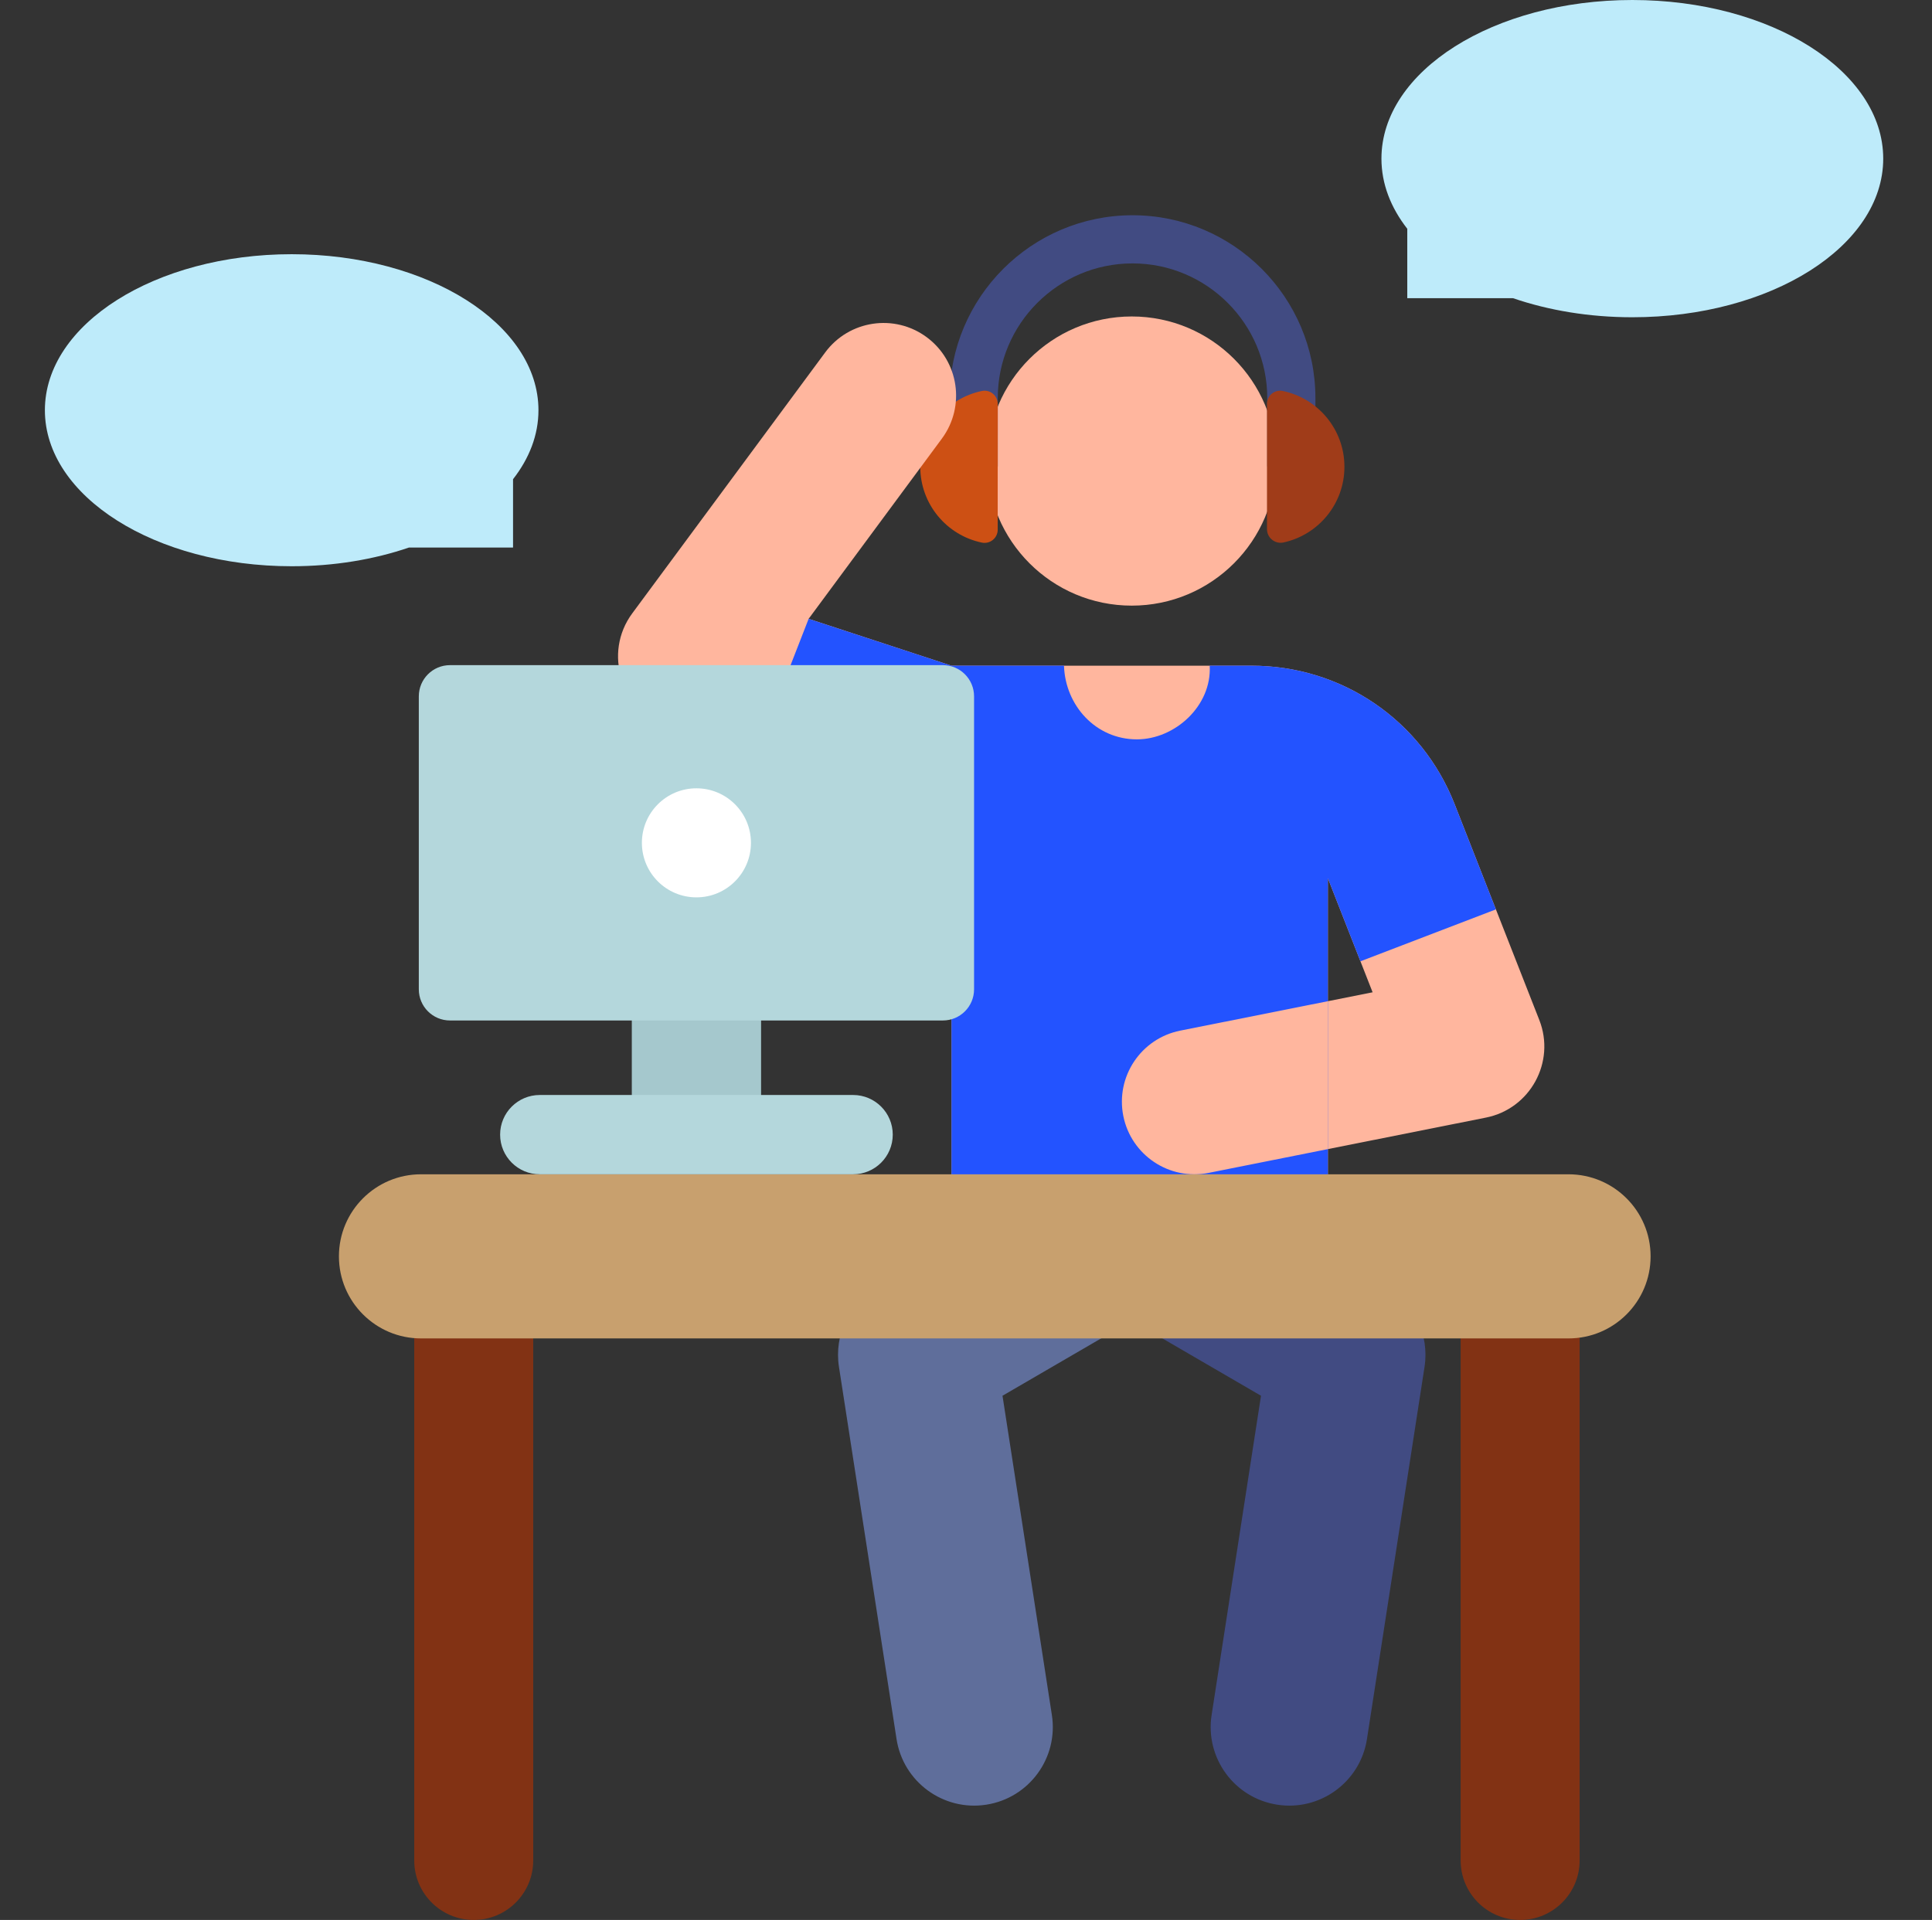<svg width="166" height="165" viewBox="0 0 166 165" fill="none" xmlns="http://www.w3.org/2000/svg">
<rect x="0" y="0" width="166" height="165" fill="#333333" stroke="none"/>
<path d="M65.393 82.222H54.286V98.069H65.393V82.222Z" fill="#A5C8CD"/>
<path d="M77.032 149.454L72.084 117.46C71.659 114.713 72.96 111.987 75.364 110.59L91.394 101.267C94.618 99.392 98.751 100.486 100.626 103.711C102.501 106.935 101.407 111.069 98.182 112.943L86.136 119.95L90.379 147.389C90.95 151.076 88.424 154.526 84.737 155.095C81.052 155.666 77.602 153.139 77.032 149.454Z" fill="#5F6E9B"/>
<path d="M117.451 149.454L122.399 117.46C122.823 114.713 121.522 111.987 119.119 110.59L103.089 101.267C99.865 99.392 95.731 100.486 93.856 103.711C91.981 106.935 93.076 111.069 96.3 112.943L108.347 119.95L104.103 147.389C103.533 151.076 106.059 154.526 109.745 155.095C113.431 155.666 116.881 153.139 117.451 149.454Z" fill="#414B82"/>
<path d="M97.241 52.048C104.103 52.048 109.666 46.485 109.666 39.623C109.666 32.76 104.103 27.197 97.241 27.197C90.379 27.197 84.816 32.76 84.816 39.623C84.816 46.485 90.379 52.048 97.241 52.048Z" fill="#FFB69E"/>
<path d="M113.022 40.085H108.884V34.214C108.884 27.83 103.69 22.637 97.307 22.637C90.923 22.637 85.73 27.83 85.73 34.214V40.085H81.591V34.214C81.591 25.548 88.641 18.498 97.306 18.498C105.972 18.498 113.022 25.548 113.022 34.214V40.085H113.022Z" fill="#414B82"/>
<path d="M108.86 34.709C108.86 34.368 109.013 34.046 109.277 33.832C109.541 33.617 109.888 33.531 110.221 33.601C113.244 34.229 115.515 36.907 115.515 40.116C115.515 43.304 113.274 45.968 110.281 46.619C109.553 46.777 108.861 46.222 108.861 45.473V34.709H108.86Z" fill="#A03C19"/>
<path d="M85.725 34.708C85.725 34.367 85.571 34.045 85.307 33.83C85.043 33.615 84.696 33.532 84.362 33.601C81.341 34.229 79.07 36.908 79.07 40.116C79.07 43.325 81.34 46.003 84.362 46.631C85.065 46.777 85.724 46.239 85.724 45.524L85.725 34.708Z" fill="#CD5014"/>
<path d="M132.259 87.658L124.989 69.12C122.152 61.884 115.296 57.209 107.524 57.209C103.105 57.209 84.795 57.208 81.753 57.208L69.478 53.182L80.927 37.694C82.974 34.926 82.389 31.023 79.621 28.977C76.853 26.931 72.951 27.516 70.904 30.284L54.325 52.71C51.803 56.121 53.358 61.013 57.394 62.337L81.754 70.301V113.484H114.093V98.753L127.675 96.045C131.482 95.286 133.674 91.266 132.259 87.658ZM114.092 86.043V75.476L117.936 85.277L114.092 86.043Z" fill="#FFB69E"/>
<path d="M124.989 69.12C122.152 61.884 115.296 57.208 107.524 57.208H103.94C104.128 60.662 100.951 63.54 97.682 63.54C94.151 63.54 91.53 60.629 91.419 57.208L81.753 57.208L69.478 53.182L64.949 64.807L81.753 70.3V113.483H114.092V75.476L116.891 82.614L128.531 78.152L124.989 69.12Z" fill="#2353FF"/>
<path d="M114.092 86.043L101.41 88.572C98.034 89.245 95.843 92.527 96.516 95.903C97.188 99.271 100.464 101.471 103.847 100.797L114.092 98.754V86.043Z" fill="#FFB69E"/>
<path d="M40.704 165C37.88 165 35.592 162.711 35.592 159.888V108.125C35.592 105.302 37.88 103.014 40.704 103.014C43.527 103.014 45.815 105.302 45.815 108.125V159.888C45.815 162.712 43.527 165 40.704 165Z" fill="#823214"/>
<path d="M130.612 165C127.789 165 125.501 162.711 125.501 159.888V108.125C125.501 105.302 127.789 103.014 130.612 103.014C133.435 103.014 135.724 105.302 135.724 108.125V159.888C135.724 162.712 133.436 165 130.612 165Z" fill="#823214"/>
<path d="M38.665 87.7H81.013C82.493 87.7 83.693 86.501 83.693 85.021V59.842C83.693 58.362 82.493 57.162 81.013 57.162H38.665C37.185 57.162 35.985 58.362 35.985 59.842V85.021C35.985 86.501 37.184 87.7 38.665 87.7Z" fill="#B4D7DC"/>
<path d="M59.838 77.119C62.426 77.119 64.523 75.021 64.523 72.433C64.523 69.845 62.426 67.747 59.838 67.747C57.25 67.747 55.152 69.845 55.152 72.433C55.152 75.021 57.25 77.119 59.838 77.119Z" fill="white"/>
<path d="M140.252 0C128.346 0 118.695 6.103 118.695 13.633C118.695 15.797 119.496 17.842 120.915 19.66V25.628H130.004C133.052 26.672 136.542 27.265 140.252 27.265C152.158 27.265 161.809 21.162 161.809 13.633C161.81 6.103 152.158 0 140.252 0Z" fill="#BEEBFA"/>
<path d="M25.061 21.846C36.772 21.846 46.265 27.849 46.265 35.255C46.265 37.383 45.477 39.395 44.081 41.183V47.054H35.141C32.143 48.08 28.709 48.663 25.061 48.663C13.35 48.663 3.857 42.66 3.857 35.254C3.857 27.849 13.35 21.846 25.061 21.846Z" fill="#BEEBFA"/>
<path d="M29.121 107.97C29.121 111.866 32.278 115.023 36.173 115.023H134.769C138.664 115.023 141.822 111.865 141.822 107.97C141.822 104.075 138.664 100.918 134.769 100.918H36.173C32.278 100.918 29.121 104.075 29.121 107.97Z" fill="#C8A06E"/>
<path d="M73.299 100.918H46.379C44.497 100.918 42.971 99.392 42.971 97.51C42.971 95.628 44.497 94.103 46.379 94.103H73.299C75.181 94.103 76.707 95.628 76.707 97.51C76.707 99.392 75.181 100.918 73.299 100.918Z" fill="#B4D7DC"/>
</svg>

